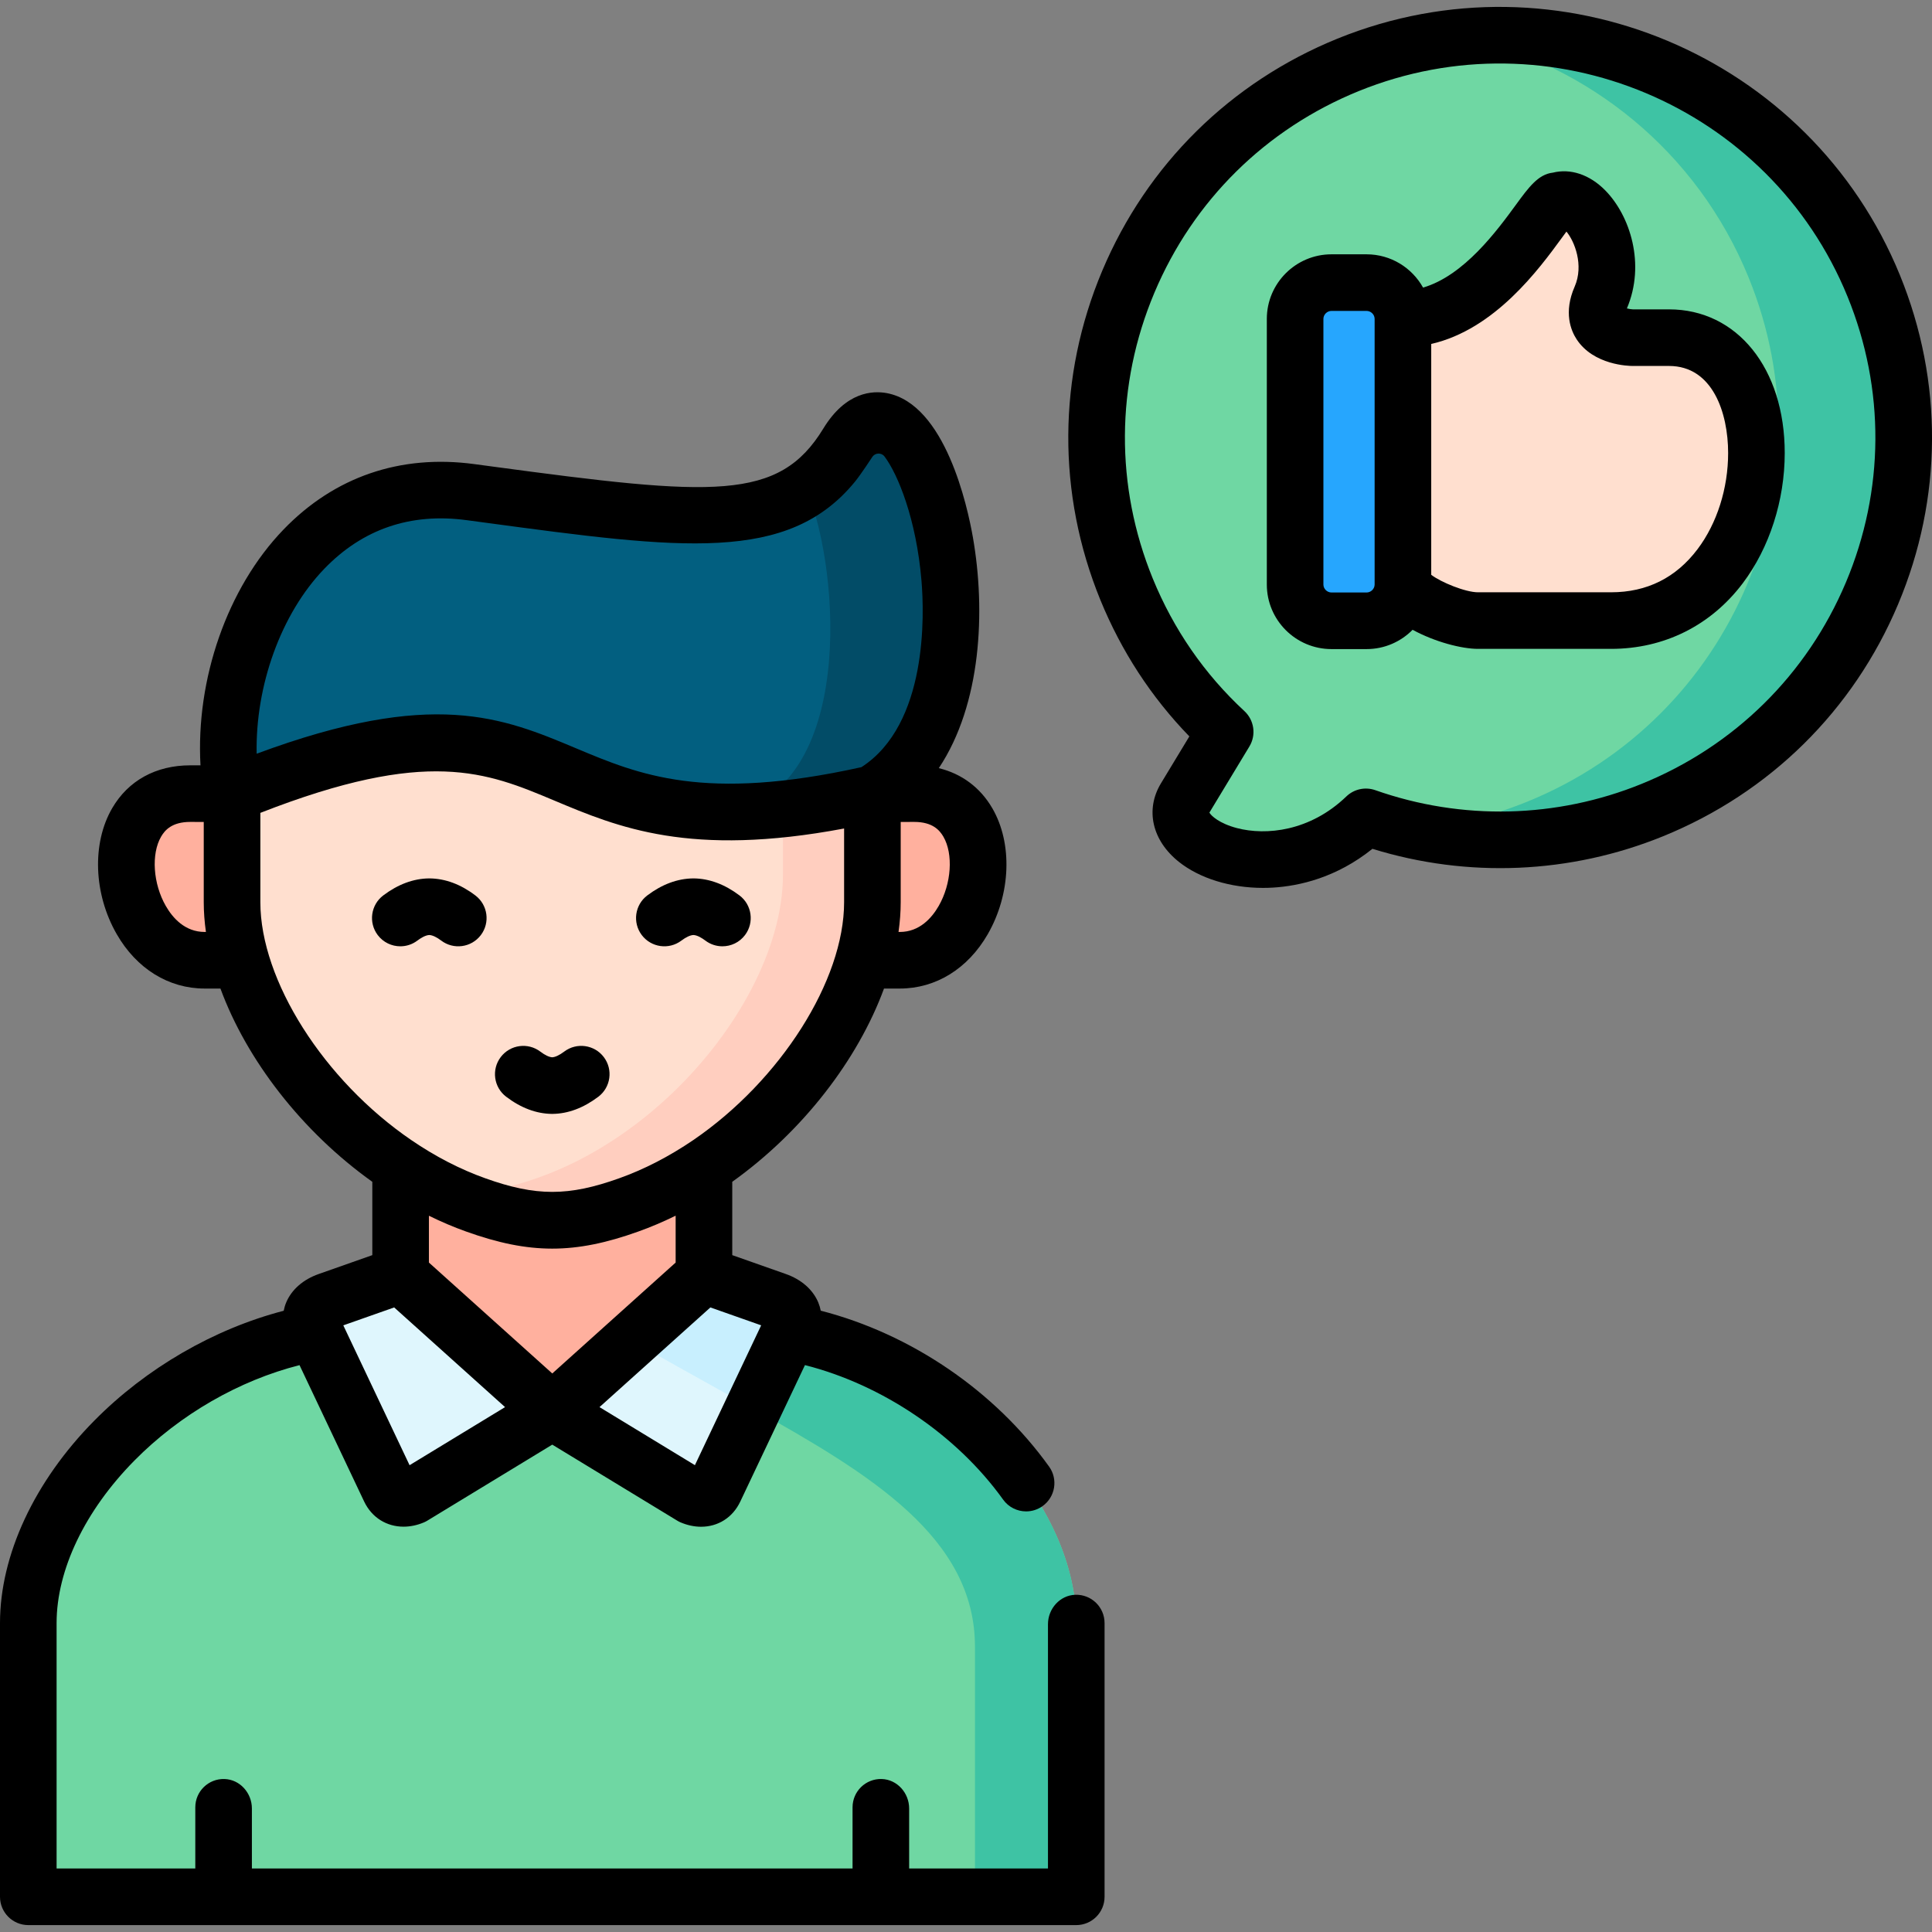 <svg width="150" height="150" viewBox="0 0 150 150" fill="none" xmlns="http://www.w3.org/2000/svg">
<rect x="0" y="0" width="150" height="150" fill="#808080" stroke="none"/>
<g clip-path="url(#clip0_2607_4131)">
<path fill-rule="evenodd" clip-rule="evenodd" d="M31.105 101.928L42.881 112.513L54.656 101.928V87.681C52.821 88.891 50.861 89.893 48.827 90.622C44.392 92.212 41.361 92.212 36.927 90.622C36.088 90.323 35.266 89.976 34.461 89.594C33.306 89.04 32.185 88.394 31.106 87.681L31.105 101.928Z" fill="#FFB09E"/>
<path fill-rule="evenodd" clip-rule="evenodd" d="M104.66 5.037C88.649 11.547 80.943 29.769 87.462 45.746C89.239 50.087 91.879 53.822 95.118 56.82L92.013 61.956C89.762 65.683 99.428 69.791 106.046 63.422C113.013 65.873 120.886 65.898 128.268 62.9C144.287 56.398 151.993 38.176 145.474 22.199C138.956 6.222 120.678 -1.465 104.66 5.037Z" fill="#6FD7A3"/>
<path fill-rule="evenodd" clip-rule="evenodd" d="M2.195 126.014V147.267H42.877H83.559V126.014C83.559 116.166 73.187 105.614 61.254 103.468L42.877 109.589L24.491 103.468C12.567 105.614 2.195 116.166 2.195 126.014Z" fill="#6FD7A3"/>
<path fill-rule="evenodd" clip-rule="evenodd" d="M24.492 103.468L30.255 115.636C30.654 116.464 31.434 116.431 32.04 116.182L42.877 109.589L31.102 99.004L25.48 100.984C24.409 101.356 23.852 102.127 24.318 103.104L24.492 103.468Z" fill="#DFF6FD"/>
<path fill-rule="evenodd" clip-rule="evenodd" d="M42.879 109.589L53.716 116.182C54.314 116.43 55.103 116.464 55.493 115.635L61.256 103.468L61.43 103.104C61.895 102.126 61.339 101.356 60.276 100.983L54.654 99.004L42.879 109.589Z" fill="#DFF6FD"/>
<path fill-rule="evenodd" clip-rule="evenodd" d="M135.762 21.545C142.281 37.522 134.583 55.744 118.564 62.246C115.608 63.447 112.577 64.159 109.562 64.432C115.6 65.799 122.102 65.401 128.272 62.9C144.29 56.398 151.997 38.176 145.478 22.199C140.155 9.171 127.026 1.658 113.673 2.851C123.306 5.037 131.76 11.721 135.762 21.545Z" fill="#3EC3A4"/>
<path fill-rule="evenodd" clip-rule="evenodd" d="M105.383 36.611L108.92 45.382C109.477 46.716 112.94 48.182 114.75 48.182H125.08C138.516 48.182 139.878 26.216 129.581 26.216H126.766C126.168 26.216 123.071 25.868 124.266 23.135C125.911 19.366 122.996 14.72 120.887 15.606C120.073 15.415 115.813 24.75 108.92 24.758L105.383 36.611Z" fill="#FFDFCF"/>
<path fill-rule="evenodd" clip-rule="evenodd" d="M108.921 45.382V43.593V24.759C108.921 23.21 107.651 21.942 106.098 21.942H103.374C101.821 21.942 100.551 23.21 100.551 24.759V37V45.382C100.551 46.931 101.821 48.198 103.374 48.198H106.098C107.651 48.198 108.921 46.931 108.921 45.382Z" fill="#26A6FE"/>
<path fill-rule="evenodd" clip-rule="evenodd" d="M61.255 103.468L58.465 105.009V109.366C67.566 114.46 75.696 119.371 75.696 127.844V147.267H83.56V126.014C83.56 116.166 73.188 105.614 61.255 103.468Z" fill="#3EC3A4"/>
<path fill-rule="evenodd" clip-rule="evenodd" d="M54.654 99.004L49.008 104.081L52.894 106.26L58.466 109.366L61.256 103.468L61.431 103.104C61.895 102.127 61.339 101.356 60.276 100.984L54.654 99.004Z" fill="#C8EFFE"/>
<path fill-rule="evenodd" clip-rule="evenodd" d="M14.804 61.616C7.09 61.583 9.008 74.553 15.892 74.553H18.691C19.953 69.41 19.322 64.912 18.018 61.624L14.804 61.616Z" fill="#FFB09E"/>
<path fill-rule="evenodd" clip-rule="evenodd" d="M67.733 61.624C65.416 65.998 64.461 71.299 67.06 74.554H69.859C76.751 74.554 78.661 61.583 70.947 61.616L67.733 61.624Z" fill="#FFB09E"/>
<path fill-rule="evenodd" clip-rule="evenodd" d="M18.016 70.048C18.016 71.497 18.256 73.021 18.688 74.554C20.341 80.327 24.875 86.365 30.696 90.332C32.647 91.666 34.74 92.767 36.924 93.546C41.358 95.136 44.389 95.136 48.824 93.546C51.008 92.767 53.101 91.665 55.06 90.332C60.873 86.365 65.407 80.327 67.06 74.554C67.5 73.022 67.732 71.498 67.732 70.048V58.709C63.306 59.711 59.744 60.109 56.763 60.125C40.827 60.175 41.658 49.018 18.016 58.709V70.048H18.016Z" fill="#FFDFCF"/>
<path fill-rule="evenodd" clip-rule="evenodd" d="M60.789 67.903C60.789 69.36 60.556 70.876 60.116 72.408C58.464 78.19 53.93 84.219 48.109 88.187C46.157 89.52 44.065 90.622 41.881 91.4C39.082 92.403 36.849 92.775 34.457 92.51C35.262 92.9 36.085 93.247 36.923 93.546C41.358 95.136 44.389 95.136 48.823 93.546C51.007 92.767 53.1 91.665 55.059 90.332C60.872 86.365 65.406 80.326 67.059 74.553C67.499 73.021 67.731 71.497 67.731 70.048V58.709C65.141 59.297 62.849 59.678 60.789 59.893V67.903H60.789Z" fill="#FFCEBF"/>
<path fill-rule="evenodd" clip-rule="evenodd" d="M18.015 61.625C46.075 50.128 39.664 68.002 67.731 61.625C79.673 54.584 71.394 25.222 65.797 34.416C61.313 41.771 53.988 40.553 36.533 38.209C22.84 36.362 16.221 51.188 18.015 61.625Z" fill="#025F80"/>
<path fill-rule="evenodd" clip-rule="evenodd" d="M62.608 37.928C65.365 44.653 66.22 61.127 56.762 63.041C59.743 63.033 63.306 62.635 67.731 61.625C79.673 54.584 71.394 25.222 65.797 34.416C64.875 35.932 63.829 37.075 62.608 37.928Z" fill="#024C67"/>
<path d="M129.584 24.019H126.776C126.652 24.016 126.472 23.987 126.312 23.946C127.768 20.524 126.572 16.749 124.625 14.775C123.415 13.55 121.93 13.06 120.558 13.406C119.426 13.531 118.677 14.556 117.71 15.88C116.239 17.892 113.674 21.399 110.487 22.328C109.629 20.789 107.985 19.745 106.1 19.745H103.376C100.608 19.745 98.356 21.994 98.356 24.758V45.382C98.356 48.146 100.608 50.395 103.376 50.395H106.1C107.498 50.395 108.764 49.82 109.675 48.896C111.413 49.846 113.498 50.378 114.753 50.378H125.083C129.201 50.378 132.833 48.567 135.312 45.277C137.38 42.532 138.566 38.848 138.566 35.172C138.566 28.605 134.872 24.019 129.584 24.019ZM106.1 46.001H103.376C103.036 46.001 102.749 45.717 102.749 45.382V24.759C102.749 24.423 103.036 24.139 103.376 24.139H106.1C106.439 24.139 106.726 24.423 106.726 24.759V45.382C106.726 45.717 106.439 46.001 106.1 46.001ZM131.801 42.633C130.126 44.857 127.866 45.985 125.082 45.985H114.752C113.774 45.985 111.873 45.206 111.12 44.627V26.705C116.068 25.573 119.496 20.882 121.257 18.473C121.373 18.314 121.498 18.142 121.618 17.98C122.243 18.729 122.987 20.579 122.256 22.254C121.376 24.264 121.973 25.677 122.407 26.34C123.724 28.355 126.461 28.413 126.768 28.413H129.584C132.97 28.413 134.172 32.054 134.172 35.172C134.172 37.914 133.308 40.634 131.801 42.633Z" fill="black"/>
<path d="M147.512 21.369C140.545 4.294 120.953 -3.946 103.837 3.001C103.836 3.001 103.836 3.002 103.835 3.002C95.533 6.378 89.049 12.779 85.576 21.025C82.114 29.246 82.062 38.32 85.432 46.579C87.067 50.573 89.387 54.129 92.341 57.174L90.135 60.82C88.902 62.862 89.446 65.251 91.52 66.908C93.138 68.2 95.538 68.936 98.058 68.936C98.317 68.936 98.577 68.929 98.838 68.913C100.866 68.79 103.757 68.15 106.555 65.902C113.952 68.189 121.907 67.856 129.098 64.936C137.402 61.565 143.889 55.168 147.364 46.925C150.829 38.704 150.882 29.628 147.512 21.369ZM143.315 45.218C140.296 52.379 134.66 57.935 127.445 60.864C120.846 63.544 113.507 63.717 106.779 61.349C105.995 61.073 105.124 61.263 104.527 61.839C101.709 64.55 98.294 64.884 96.037 64.293C94.666 63.934 94.03 63.334 93.898 63.09L97.002 57.957C97.542 57.065 97.38 55.917 96.614 55.208C93.515 52.339 91.121 48.875 89.5 44.916C86.575 37.748 86.619 29.869 89.626 22.73C92.642 15.567 98.276 10.006 105.49 7.073C120.365 1.036 137.391 8.193 143.443 23.029C146.369 30.2 146.323 38.08 143.315 45.218Z" fill="black"/>
<path d="M83.493 123.818C82.291 123.854 81.364 124.903 81.364 126.106V145.07H70.586V140.41C70.586 139.207 69.659 138.158 68.456 138.122C67.212 138.085 66.192 139.082 66.192 140.318V145.07H19.557V140.41C19.557 139.207 18.63 138.158 17.427 138.122C16.183 138.085 15.163 139.082 15.163 140.318V145.07H4.394V126.014C4.394 121.886 6.597 117.287 10.437 113.396C13.97 109.817 18.566 107.177 23.255 105.989L28.277 116.588C28.877 117.836 30.03 118.531 31.332 118.531C31.848 118.531 32.388 118.422 32.925 118.194C33.015 118.156 33.101 118.11 33.184 118.059L42.879 112.161L52.574 118.059C52.654 118.108 52.737 118.153 52.823 118.19C53.367 118.424 53.913 118.536 54.434 118.536C55.736 118.536 56.886 117.834 57.478 116.576L62.496 105.986C68.495 107.507 74.278 111.402 77.881 116.427C78.31 117.026 78.984 117.344 79.668 117.344C80.112 117.344 80.559 117.21 80.947 116.932C81.933 116.225 82.159 114.853 81.452 113.867C77.229 107.977 70.715 103.559 63.723 101.761C63.68 101.546 63.618 101.334 63.533 101.128C63.114 100.124 62.216 99.336 61.004 98.911L56.852 97.448V91.754C62.322 87.848 66.602 82.281 68.634 76.751H69.859C72.656 76.751 75.145 75.214 76.688 72.533C78.485 69.409 78.628 65.478 77.043 62.751C76.109 61.144 74.668 60.073 72.889 59.639C76.201 54.67 76.53 47.413 75.538 41.73C75.117 39.318 73.39 31.38 68.862 30.524C67.768 30.317 65.672 30.399 63.922 33.273C60.465 38.943 55.382 38.531 38.281 36.228L36.828 36.033C31.087 35.259 25.965 37.015 22.012 41.113C17.632 45.655 15.193 52.749 15.566 59.422L14.812 59.42C14.799 59.42 14.786 59.42 14.773 59.42C12.11 59.42 9.957 60.601 8.709 62.749C7.124 65.476 7.267 69.408 9.066 72.534C10.608 75.214 13.096 76.751 15.89 76.751H17.115C19.148 82.283 23.432 87.85 28.906 91.755V97.449L24.755 98.911C23.54 99.335 22.639 100.122 22.218 101.127C22.131 101.335 22.069 101.549 22.026 101.767C16.624 103.172 11.354 106.212 7.31 110.31C2.664 115.016 0 120.74 0 126.014V147.267C0 148.48 0.984 149.464 2.197 149.464H83.561C84.774 149.464 85.758 148.48 85.758 147.267V126.014C85.758 124.778 84.738 123.781 83.493 123.818ZM15.891 72.357C14.356 72.357 13.403 71.261 12.874 70.341C11.883 68.619 11.726 66.304 12.508 64.957C12.794 64.465 13.339 63.813 14.777 63.813H14.797L15.819 63.816V70.048C15.819 70.804 15.878 71.575 15.988 72.357H15.891ZM33.301 98.025V94.39C34.254 94.858 35.216 95.269 36.183 95.614C38.654 96.5 40.765 96.943 42.875 96.943C44.985 96.943 47.094 96.5 49.562 95.615C50.532 95.269 51.498 94.856 52.457 94.386V98.025L42.879 106.635L33.301 98.025ZM59.097 102.898L53.953 113.755L46.545 109.248L55.154 101.509L59.097 102.898ZM73.244 64.959C74.027 66.305 73.87 68.619 72.879 70.341C72.35 71.261 71.397 72.357 69.859 72.357H69.761C69.871 71.575 69.93 70.803 69.93 70.048V63.816L70.956 63.813H70.977C72.412 63.813 72.958 64.466 73.244 64.959ZM25.176 44.163C28.16 41.069 31.883 39.798 36.242 40.387L37.695 40.582C52.923 42.633 61.178 43.745 66.377 37.401C66.832 36.845 67.704 35.511 67.718 35.489C67.934 35.145 68.43 35.118 68.674 35.442C69.707 36.81 71.142 40.299 71.544 45.087C71.761 47.667 72.048 56.224 66.882 59.562C54.673 62.271 49.617 60.153 44.73 58.1C39.026 55.704 33.618 53.434 19.927 58.519C19.818 53.26 21.806 47.657 25.176 44.163ZM20.214 70.048V63.111C33.215 58.03 37.776 59.945 43.029 62.152C47.987 64.235 53.563 66.577 65.536 64.325V70.048C65.536 76.112 60.609 83.88 53.825 88.516C51.95 89.791 50.02 90.787 48.083 91.478C44.141 92.892 41.61 92.892 37.663 91.476C35.725 90.785 33.798 89.79 31.936 88.518C25.143 83.881 20.214 76.114 20.214 70.048ZM30.604 101.509L39.213 109.248L31.799 113.758L26.654 102.9L30.604 101.509Z" fill="black"/>
<path d="M42.877 86.483C42.869 86.483 42.86 86.483 42.852 86.483C41.637 86.469 40.44 86.019 39.295 85.147C38.33 84.412 38.144 83.034 38.879 82.068C39.615 81.103 40.993 80.916 41.958 81.652C42.312 81.921 42.636 82.075 42.877 82.088C43.114 82.075 43.443 81.918 43.806 81.644C44.776 80.914 46.153 81.108 46.883 82.077C47.613 83.046 47.419 84.424 46.45 85.154C45.299 86.022 44.105 86.469 42.903 86.482C42.894 86.483 42.886 86.483 42.877 86.483Z" fill="black"/>
<path d="M31.082 73.471C30.415 73.471 29.757 73.169 29.325 72.596C28.595 71.627 28.789 70.249 29.758 69.519C30.902 68.657 32.096 68.213 33.305 68.199H33.356C34.578 68.213 35.774 68.659 36.912 69.526C37.877 70.261 38.064 71.639 37.329 72.605C36.594 73.57 35.215 73.757 34.25 73.022C33.903 72.757 33.577 72.606 33.331 72.594C33.021 72.609 32.657 72.837 32.402 73.029C32.006 73.327 31.542 73.471 31.082 73.471Z" fill="black"/>
<path d="M56.088 73.471C55.627 73.471 55.163 73.327 54.767 73.029C54.513 72.837 54.148 72.609 53.839 72.594C53.587 72.606 53.264 72.756 52.902 73.029C51.933 73.759 50.556 73.565 49.825 72.596C49.095 71.627 49.289 70.249 50.258 69.519C51.402 68.657 52.598 68.213 53.814 68.199H53.864C55.074 68.213 56.267 68.657 57.411 69.519C58.38 70.249 58.574 71.627 57.844 72.596C57.413 73.169 56.754 73.471 56.088 73.471Z" fill="black"/>
</g>
<defs>
<clipPath id="clip0_2607_4131">
<rect width="150" height="150" fill="white"/>
</clipPath>
</defs>
</svg>
